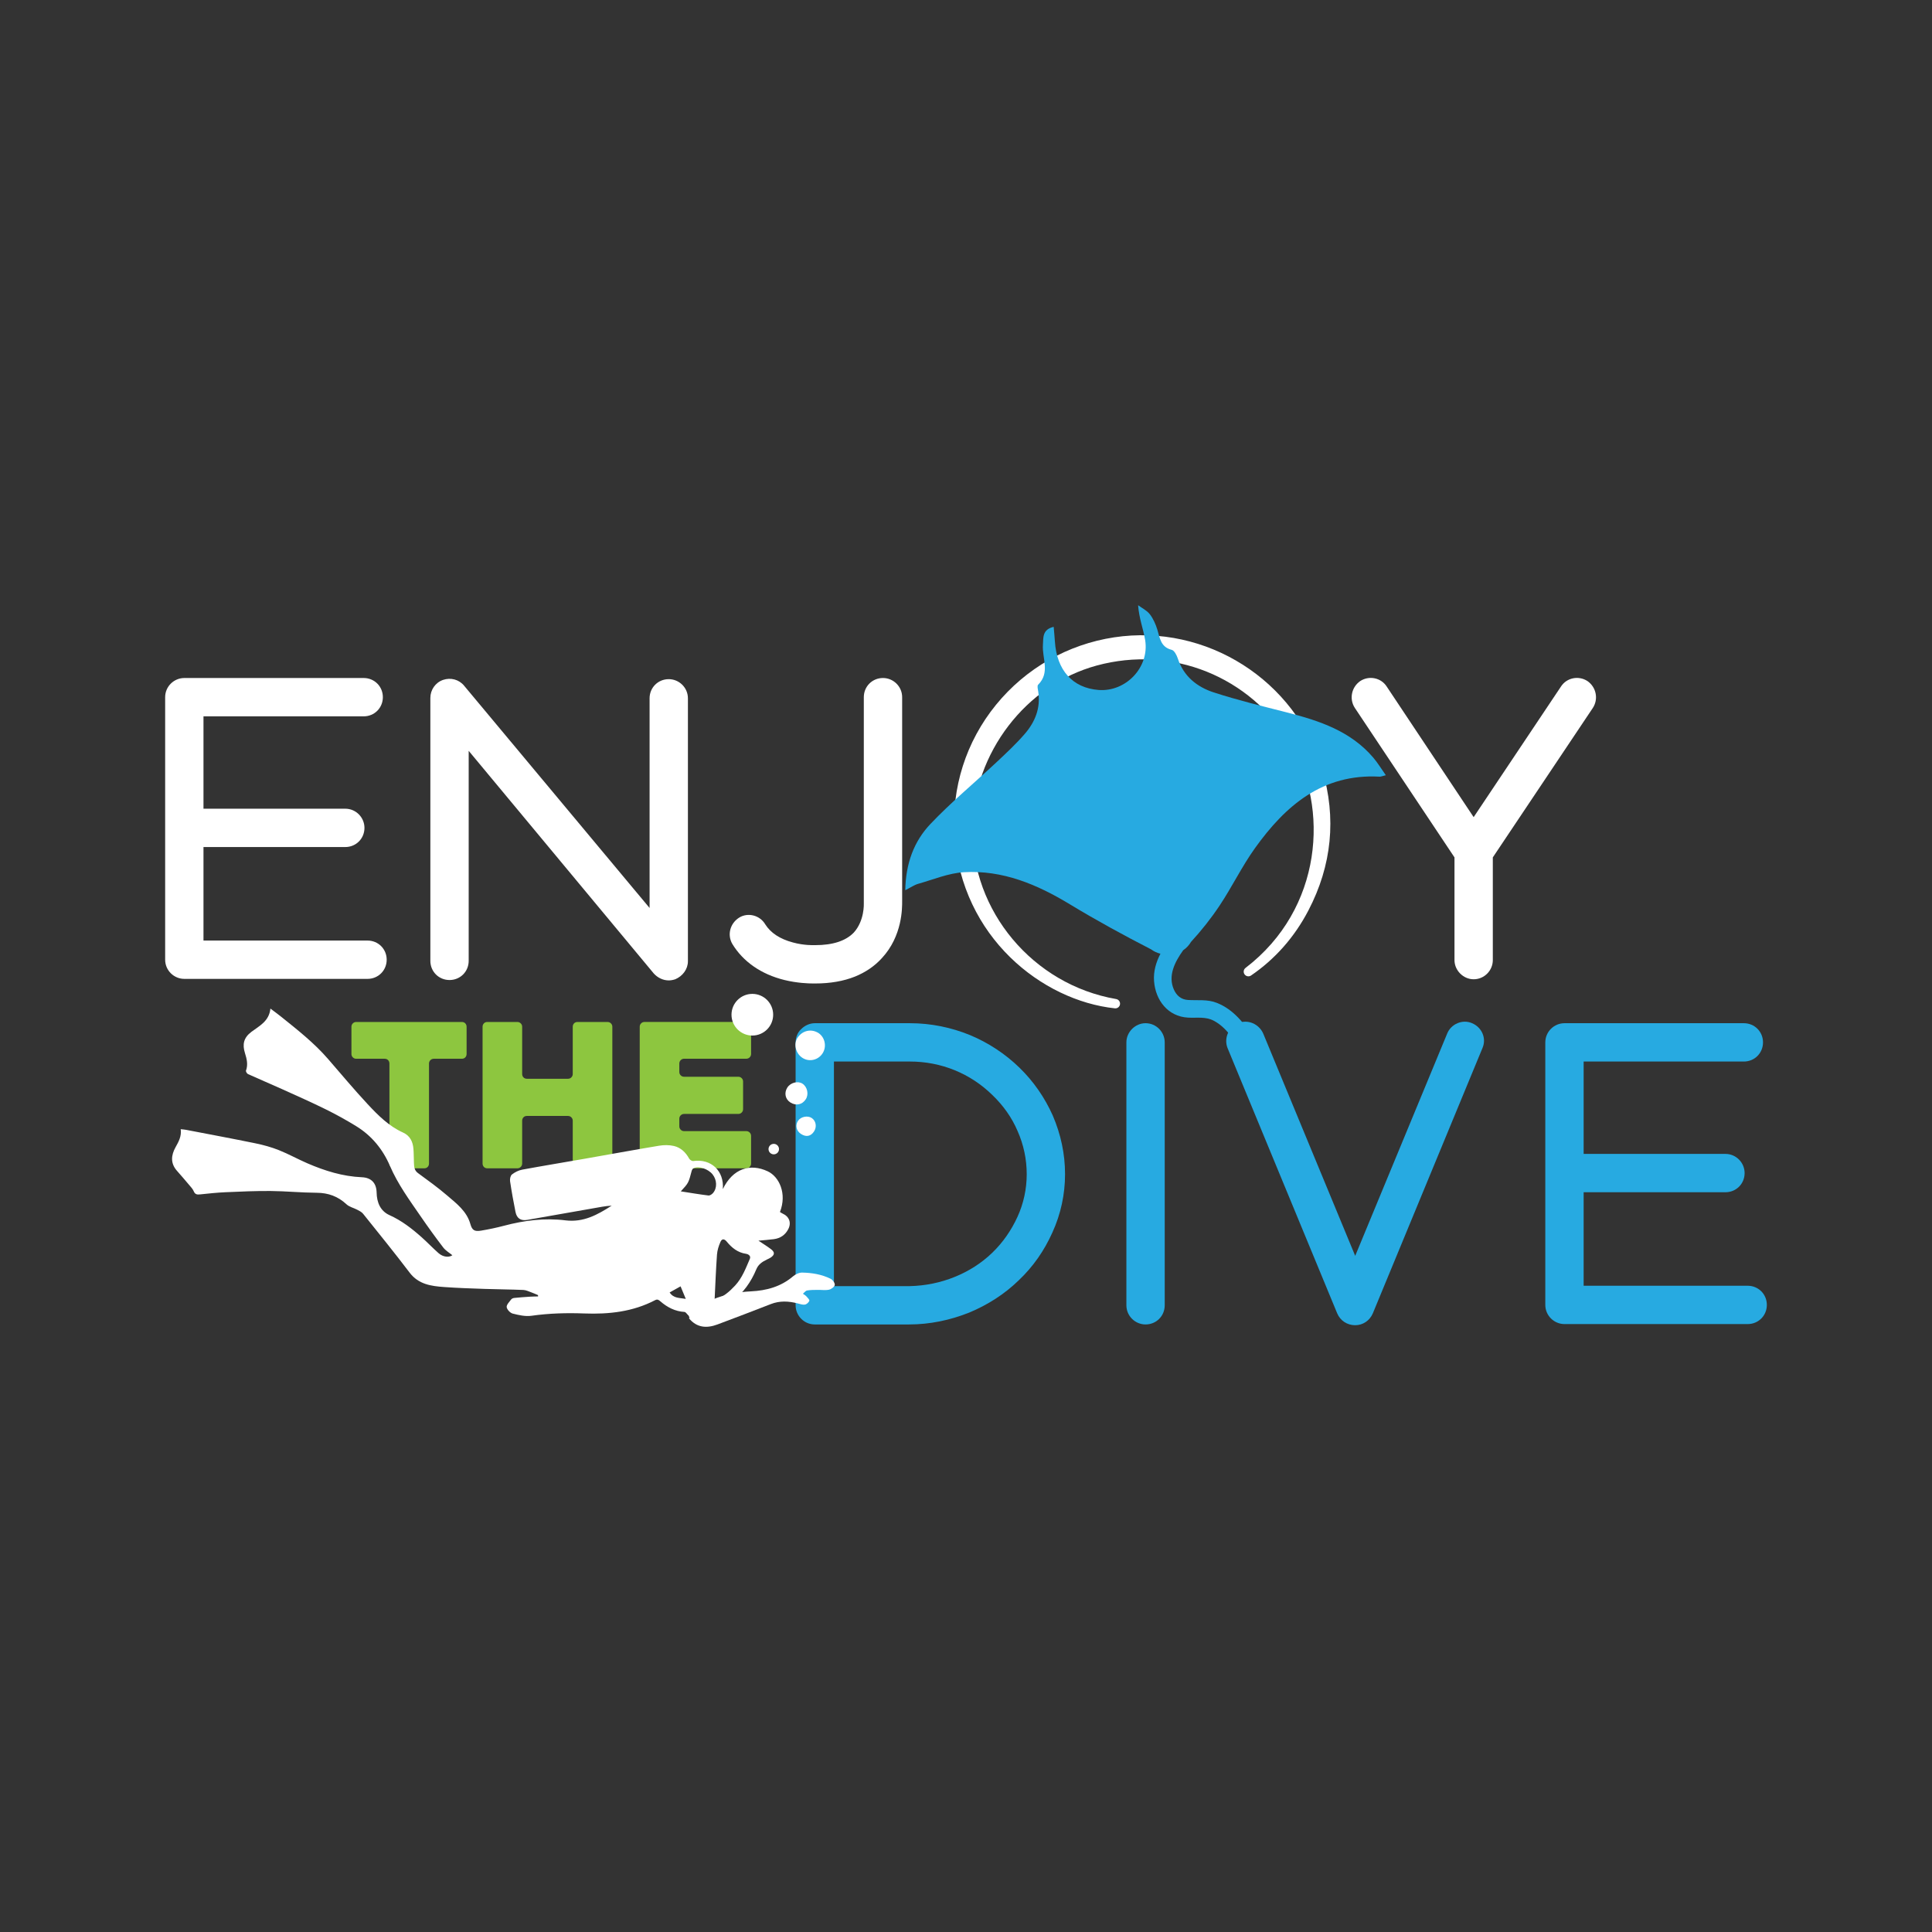 <?xml version="1.0" encoding="utf-8"?>
<!-- Generator: Adobe Illustrator 25.2.1, SVG Export Plug-In . SVG Version: 6.00 Build 0)  -->
<svg version="1.1" id="Layer_1" xmlns="http://www.w3.org/2000/svg" xmlns:xlink="http://www.w3.org/1999/xlink" x="0px" y="0px"
	 width="1000px" height="1000px" viewBox="0 0 500 500" style="enable-background:new 0 0 500 500;" xml:space="preserve">
<rect x="0" y="0" width="500" height="500" fill="#333333" stroke="none"/>
<style type="text/css">
	.st0{fill:#FFFFFF;}
	.st1{enable-background:new    ;}
	.st2{fill:#8DC63F;}
	.st3{fill:#27AAE1;}
</style>
<g>
	<g>
		<path class="st0" d="M288.656,260.961c-0.043,0-0.086-0.003-0.13-0.007c-18.775-1.997-39.701-18.37-41.501-44.782
			c-0.836-12.261,2.985-24.261,10.757-33.79c7.691-9.43,18.546-15.625,30.566-17.442c23.862-3.597,47.014,11.11,53.849,34.237
			c3.703,12.528,2.497,24.79-3.584,36.445c-3.601,6.902-8.597,12.567-14.848,16.84c-0.543,0.371-1.283,0.241-1.669-0.291
			c-0.385-0.533-0.276-1.276,0.247-1.675c20.029-15.318,21.643-41.579,11.631-58.118c-10.503-17.35-30.659-25.439-50.16-20.134
			c-18.323,4.987-31.837,22.63-32.133,41.949c-0.33,21.568,15.654,40.638,37.178,44.359c0.645,0.111,1.086,0.715,0.995,1.363
			C289.772,260.52,289.254,260.961,288.656,260.961z"/>
		<path class="st0" d="M288.655,259.748c-17.336-1.843-38.603-17.019-40.419-43.658c-1.695-24.882,16.229-46.313,40.294-49.949
			c22.681-3.428,45.656,10.211,52.504,33.381c3.617,12.238,2.435,24.173-3.496,35.54c-3.47,6.651-8.258,12.163-14.457,16.399
			c21.109-16.141,21.916-43.217,11.932-59.71c-10.756-17.77-31.453-26.138-51.516-20.676c-18.932,5.154-32.722,23.201-33.027,43.101
			C250.148,235.295,265.242,255.7,288.655,259.748z"/>
	</g>
	<g class="st1">
		<path class="st2" d="M119.51,274.006h-7.244c-0.345,0-0.639,0.122-0.879,0.362c-0.242,0.242-0.362,0.535-0.362,0.88v25.871
			c0,0.345-0.112,0.639-0.336,0.88c-0.225,0.242-0.526,0.362-0.906,0.362h-7.761c-0.345,0-0.639-0.121-0.88-0.362
			c-0.242-0.241-0.362-0.535-0.362-0.88v-25.871c0-0.344-0.112-0.638-0.336-0.88c-0.225-0.241-0.526-0.362-0.906-0.362h-7.347
			c-0.345,0-0.639-0.121-0.88-0.362c-0.242-0.241-0.362-0.535-0.362-0.88v-7.037c0-0.344,0.121-0.638,0.362-0.88
			c0.241-0.241,0.535-0.362,0.88-0.362h27.32c0.379,0,0.681,0.122,0.906,0.362c0.224,0.242,0.336,0.535,0.336,0.88v7.037
			c0,0.345-0.112,0.639-0.336,0.88C120.191,273.886,119.889,274.006,119.51,274.006z"/>
		<path class="st2" d="M158.472,265.728v35.391c0,0.345-0.122,0.639-0.362,0.88c-0.242,0.242-0.535,0.362-0.88,0.362h-7.761
			c-0.38,0-0.682-0.121-0.906-0.362c-0.225-0.241-0.336-0.535-0.336-0.88v-11.073c0-0.344-0.121-0.638-0.361-0.88
			c-0.241-0.241-0.533-0.362-0.876-0.362h-10.617c-0.379,0-0.68,0.121-0.903,0.362c-0.223,0.242-0.334,0.535-0.334,0.88v11.073
			c0,0.345-0.122,0.639-0.365,0.88c-0.243,0.242-0.537,0.362-0.884,0.362h-7.749c-0.381,0-0.685-0.121-0.91-0.362
			c-0.226-0.241-0.338-0.535-0.338-0.88v-35.391c0-0.344,0.112-0.638,0.338-0.88c0.225-0.241,0.529-0.362,0.91-0.362h7.749
			c0.346,0,0.641,0.121,0.884,0.362c0.242,0.241,0.365,0.533,0.365,0.876v12.22c0,0.344,0.111,0.636,0.334,0.877
			c0.223,0.241,0.524,0.361,0.903,0.361h10.617c0.344,0,0.635-0.12,0.876-0.361c0.24-0.241,0.361-0.533,0.361-0.877v-12.22
			c0-0.344,0.111-0.635,0.336-0.876c0.224-0.241,0.525-0.362,0.906-0.362h7.761c0.344,0,0.638,0.122,0.88,0.362
			C158.351,265.09,158.472,265.384,158.472,265.728z"/>
		<path class="st2" d="M175.806,275.248v2.174c0,0.344,0.121,0.638,0.362,0.879c0.241,0.242,0.535,0.362,0.879,0.362h14.022
			c0.344,0,0.638,0.122,0.88,0.362c0.241,0.242,0.362,0.535,0.362,0.88v7.14c0,0.345-0.121,0.639-0.362,0.88
			c-0.242,0.242-0.535,0.362-0.88,0.362h-14.022c-0.344,0-0.639,0.122-0.879,0.362c-0.242,0.242-0.362,0.535-0.362,0.879v1.966
			c0,0.345,0.121,0.639,0.362,0.88c0.241,0.242,0.535,0.362,0.879,0.362h16.092c0.344,0,0.638,0.121,0.88,0.362
			c0.241,0.242,0.362,0.535,0.362,0.88v7.14c0,0.345-0.121,0.639-0.362,0.88c-0.242,0.242-0.535,0.362-0.88,0.362h-26.337
			c-0.345,0-0.639-0.121-0.88-0.362c-0.241-0.241-0.362-0.535-0.362-0.88v-35.392c0-0.344,0.121-0.638,0.362-0.88
			c0.241-0.241,0.535-0.362,0.88-0.362h26.337c0.344,0,0.638,0.122,0.88,0.362c0.241,0.242,0.362,0.535,0.362,0.88v7.037
			c0,0.345-0.121,0.639-0.362,0.88c-0.242,0.241-0.535,0.362-0.88,0.362h-16.092c-0.344,0-0.639,0.122-0.879,0.362
			C175.927,274.61,175.806,274.904,175.806,275.248z"/>
	</g>
	<path class="st0" d="M100.074,248.373c0,2.777-2.183,4.96-4.96,4.96H47.702c-2.678,0-4.96-2.183-4.96-4.96v-67.944
		c0-2.777,2.282-4.96,4.96-4.96h46.421c2.778,0,4.96,2.183,4.96,4.96s-2.182,4.96-4.96,4.96H52.661v23.904h36.701
		c2.777,0,4.96,2.282,4.96,4.96c0,2.778-2.183,4.96-4.96,4.96H52.661v24.202h42.453C97.891,243.414,100.074,245.596,100.074,248.373
		z"/>
	<path class="st0" d="M173.073,253.729c-1.488,0-2.876-0.694-3.868-1.785l-47.909-57.63v54.355c0,2.778-2.182,4.96-4.959,4.96
		c-2.778,0-4.96-2.182-4.96-4.96v-68.043c0-2.082,1.289-3.968,3.273-4.662c1.984-0.694,4.166-0.099,5.456,1.488l48.007,57.53
		v-54.257c0-2.777,2.183-4.959,4.96-4.959c2.678,0,4.96,2.182,4.96,4.959v68.045c0,2.082-1.389,3.868-3.273,4.662
		C174.164,253.629,173.57,253.729,173.073,253.729z"/>
	<path class="st0" d="M210.465,254.523c-1.289,0-4.167-0.099-7.44-0.894c-6.051-1.488-10.713-4.761-13.49-9.323
		c-1.39-2.38-0.595-5.356,1.785-6.844c2.282-1.389,5.356-0.595,6.745,1.785c1.389,2.182,3.769,3.769,7.141,4.662
		c2.876,0.793,5.356,0.694,5.555,0.694h0.198c4.563,0,7.936-1.091,10.018-3.273c2.777-3.075,2.579-7.44,2.579-7.538v-0.397v-52.967
		c0-2.777,2.183-4.96,4.96-4.96c2.678,0,4.96,2.183,4.96,4.96v52.867c0,1.587,0.099,8.927-5.257,14.679
		c-1.884,2.083-4.265,3.671-6.944,4.762c-2.976,1.191-6.448,1.785-10.218,1.785L210.465,254.523L210.465,254.523z"/>
	<path class="st0" d="M412.228,183.206l-25.888,38.684v26.583c0,2.678-2.183,4.96-4.96,4.96c-2.678,0-4.96-2.282-4.96-4.96v-26.583
		l-25.789-38.684c-1.488-2.281-0.894-5.356,1.389-6.944c2.281-1.488,5.355-0.893,6.843,1.39l22.517,33.824l22.615-33.824
		c1.488-2.282,4.562-2.876,6.843-1.39C413.121,177.85,413.716,180.925,412.228,183.206z"/>
	<path class="st3" d="M235.264,342.767h-0.1h-24.301c-2.777,0-4.96-2.282-4.96-4.96v-68.044c0-1.289,0.496-2.579,1.489-3.471
		c0.893-0.894,2.182-1.488,3.471-1.488h24.599c5.455,0,10.713,1.091,15.572,3.075c4.762,1.984,9.126,4.86,12.796,8.431
		c3.67,3.571,6.546,7.738,8.629,12.399c2.082,4.859,3.174,9.918,3.174,15.176c0,5.158-1.091,10.315-3.273,15.076
		c-2.082,4.663-4.96,8.828-8.729,12.399c-3.671,3.571-8.034,6.348-12.795,8.332C245.878,341.676,240.621,342.767,235.264,342.767z
		 M215.823,332.848h19.639c4.066-0.099,7.935-0.893,11.605-2.379c3.671-1.488,6.944-3.571,9.721-6.249
		c2.778-2.678,4.96-5.852,6.547-9.324c1.586-3.471,2.379-7.241,2.379-11.01c0-3.868-0.793-7.637-2.379-11.209
		c-1.489-3.471-3.671-6.546-6.447-9.224c-5.753-5.654-13.291-8.729-21.425-8.729h-19.639L215.823,332.848L215.823,332.848z"/>
	<path class="st3" d="M296.468,342.767c-2.678,0-4.96-2.182-4.96-4.96v-68.044c0-2.678,2.282-4.96,4.96-4.96
		c2.777,0,4.96,2.282,4.96,4.96v68.044C301.427,340.585,299.244,342.767,296.468,342.767z"/>
	<path class="st3" d="M350.724,342.965c-2.082,0-3.868-1.191-4.662-3.075l-28.368-68.638c-0.991-2.48,0.199-5.355,2.679-6.447
		c2.579-1.091,5.455,0.199,6.546,2.678l23.805,57.53l23.806-57.53c0.991-2.479,3.968-3.769,6.447-2.678
		c2.579,1.091,3.769,3.968,2.678,6.447l-28.367,68.638C354.494,341.775,352.709,342.965,350.724,342.965z"/>
	<path class="st3" d="M457.258,337.709c0,2.777-2.183,4.96-4.96,4.96h-47.413c-2.678,0-4.96-2.183-4.96-4.96v-67.944
		c0-2.777,2.282-4.96,4.96-4.96h46.421c2.778,0,4.96,2.183,4.96,4.96c0,2.777-2.182,4.96-4.96,4.96h-41.461v23.904h36.7
		c2.777,0,4.96,2.282,4.96,4.96c0,2.778-2.183,4.96-4.96,4.96h-36.7v24.202h42.453C455.075,332.749,457.258,334.932,457.258,337.709
		z"/>
	<g>
		<path class="st0" d="M178.033,340.381c-0.005-0.037-0.004-0.087-0.027-0.108c-0.281-0.261-0.554-0.726-0.852-0.743
			c-2.441-0.143-4.463-1.195-6.259-2.754c-0.434-0.376-0.753-0.609-1.363-0.291c-5.756,3.008-11.954,3.677-18.328,3.436
			c-4.57-0.173-9.119-0.045-13.669,0.599c-1.57,0.222-3.283-0.171-4.858-0.572c-0.651-0.165-1.477-1.05-1.547-1.681
			c-0.068-0.614,0.699-1.348,1.166-1.979c0.156-0.211,0.511-0.354,0.789-0.383c1.328-0.136,2.66-0.233,3.992-0.321
			c0.724-0.048,1.451-0.048,2.177-0.07c-0.005-0.113-0.009-0.227-0.014-0.34c-0.568-0.238-1.127-0.499-1.706-0.705
			c-0.687-0.245-1.385-0.602-2.09-0.631c-3.327-0.14-6.659-0.154-9.987-0.27c-3.52-0.122-7.043-0.233-10.555-0.488
			c-3.348-0.243-6.585-0.686-8.89-3.724c-3.915-5.161-8.003-10.191-12.054-15.247c-0.363-0.452-0.963-0.742-1.496-1.025
			c-0.92-0.49-2.051-0.726-2.78-1.405c-2.209-2.059-4.716-2.975-7.737-2.993c-3.968-0.023-7.932-0.423-11.9-0.457
			c-3.889-0.034-7.782,0.146-11.67,0.315c-2.189,0.095-4.375,0.329-6.556,0.56c-0.779,0.082-1.33,0.051-1.683-0.81
			c-0.247-0.601-0.747-1.109-1.177-1.622c-1.035-1.232-2.084-2.453-3.152-3.659c-1.731-1.955-1.539-4.022-0.365-6.131
			c0.787-1.413,1.577-2.812,1.327-4.645c0.52,0.058,0.923,0.075,1.315,0.15c6.01,1.156,12.027,2.273,18.02,3.505
			c2.05,0.421,4.099,0.981,6.04,1.753c2.53,1.005,4.925,2.347,7.428,3.427c4.496,1.941,9.126,3.386,14.076,3.597
			c2.481,0.105,3.777,1.545,3.823,3.97c0.048,2.534,0.959,4.771,3.322,5.833c3.137,1.41,5.769,3.453,8.291,5.693
			c1.51,1.34,2.9,2.815,4.413,4.151c1.199,1.058,2.737,1.144,3.575,0.538c-0.758-0.628-1.73-1.179-2.356-1.995
			c-2.029-2.645-3.979-5.355-5.869-8.102c-2.882-4.19-5.895-8.293-7.926-13.021c-1.847-4.297-4.732-7.828-8.749-10.291
			c-2.548-1.563-5.173-3.022-7.854-4.343c-3.758-1.852-7.592-3.553-11.412-5.278c-2.899-1.309-5.834-2.539-8.731-3.854
			c-0.265-0.121-0.592-0.678-0.513-0.894c0.575-1.563,0.196-3.069-0.262-4.526c-0.712-2.261-0.36-3.983,1.66-5.504
			c2.037-1.533,4.599-2.741,4.923-6.03c1.047,0.794,1.941,1.439,2.799,2.128c4.233,3.399,8.505,6.755,12.086,10.881
			c3.411,3.929,6.744,7.932,10.289,11.737c2.673,2.869,5.466,5.678,9.143,7.339c1.815,0.82,2.547,2.356,2.698,4.222
			c0.098,1.192,0.076,2.395,0.129,3.592c0.045,1.005,0.063,1.959,1.049,2.679c2.569,1.876,5.155,3.746,7.567,5.814
			c2.422,2.077,5.049,4.041,5.992,7.38c0.454,1.608,1.082,1.982,2.764,1.7c1.99-0.334,3.975-0.747,5.925-1.264
			c5.23-1.387,10.558-2.063,15.912-1.398c4.674,0.58,8.311-1.452,11.965-3.799c-0.844,0.036-1.678,0.139-2.504,0.284
			c-6.452,1.129-12.901,2.275-19.354,3.397c-1.654,0.288-2.696-0.389-3.03-2.054c-0.53-2.643-1.012-5.297-1.408-7.962
			c-0.084-0.563,0.094-1.437,0.484-1.74c0.756-0.587,1.71-1.07,2.647-1.245c5.299-0.983,10.619-1.85,15.927-2.78
			c6.491-1.136,12.972-2.331,19.472-3.411c1.257-0.209,2.635-0.227,3.866,0.06c1.775,0.414,3.062,1.643,3.957,3.275
			c0.175,0.318,0.733,0.669,1.059,0.622c4.622-0.662,8.041,2.563,7.646,7.27c2.601-5.365,7.104-6.734,11.627-4.606
			c2.95,1.387,5.031,5.748,3.159,10.53c0.214,0.126,0.424,0.28,0.657,0.384c1.748,0.779,2.354,2.369,1.501,4.037
			c-0.774,1.514-2.045,2.375-3.712,2.601c-1.273,0.173-2.558,0.254-4.013,0.393c1.198,0.804,2.254,1.446,3.234,2.189
			c1.052,0.799,1.005,1.464-0.071,2.192c-0.306,0.207-0.659,0.344-0.992,0.509c-1.156,0.569-2.177,1.21-2.72,2.519
			c-1.356,3.27-3.356,6.113-6.213,8.247c-1.278,0.955-2.728,1.679-4.178,2.555c0.119,0.072,0.204,0.163,0.302,0.178
			 M190.233,332.714c1.851-1.988,2.781-4.504,3.829-6.934c0.307-0.712-0.317-1.195-0.998-1.296c-2.14-0.314-3.672-1.551-4.983-3.152
			c-0.621-0.759-1.236-0.813-1.626,0.066c-0.458,1.033-0.819,2.177-0.9,3.296c-0.278,3.834-0.415,7.677-0.62,11.789
			C187.252,335.621,188.805,334.248,190.233,332.714z M183.351,309.394c0.376,0.046,0.923-0.329,1.203-0.666
			c1.09-1.31,0.998-3.367-0.132-4.786c-1.15-1.445-3.563-2.248-4.941-1.6c-0.219,0.103-0.406,0.423-0.472,0.678
			c-0.821,3.131-0.815,3.133-2.819,5.302C178.63,308.701,180.984,309.104,183.351,309.394z M177.481,336.15
			c-0.507-1.218-0.908-2.181-1.351-3.246c-0.967,0.541-1.83,1.023-2.831,1.584C174.36,336.061,175.844,335.851,177.481,336.15z"/>
		<path class="st0" d="M211.802,267.333c-1.911-1.168-4.102-0.603-5.341,1.145c-1.182,1.668-0.546,4.181,1.235,5.313
			c1.744,1.11,4.07,0.57,5.199-1.207C214.005,270.842,213.507,268.451,211.802,267.333z"/>
		<path class="st0" d="M204.545,285.316c1.478,0.935,3.09,0.59,4.006-0.856c0.803-1.269,0.393-3.169-0.863-4
			c-1.194-0.789-3.116-0.292-3.941,1.02C202.887,282.847,203.228,284.482,204.545,285.316z"/>
		<path class="st0" d="M207.282,293.457c1.334,0.874,2.55,0.645,3.39-0.64c0.781-1.195,0.512-2.739-0.608-3.482
			c-1.052-0.697-2.803-0.346-3.517,0.704C205.756,291.205,206.069,292.661,207.282,293.457z"/>
		<circle class="st0" cx="200.25" cy="297.385" r="1.357"/>
	</g>
	<path class="st0" d="M214.988,330.959c-2.314-1.152-4.849-1.569-7.403-1.615c-0.782-0.014-1.72,0.437-2.339,0.964
		c-3.159,2.689-6.874,3.697-10.904,3.893c-3.47,0.169-6.842,0.808-10.057,2.17l-0.046,0.037c-0.762-0.991-1.997-1.595-3.58-1.201
		c-1.847,0.46-2.654,1.894-2.663,3.364c-0.109,0.837,0.06,1.711,0.458,2.462l-0.161,0.128c2.051,2.494,4.625,2.645,7.421,1.594
		c4.603-1.731,9.203-3.471,13.784-5.263c2.315-0.906,4.612-0.768,6.946-0.172c0.613,0.156,1.271,0.404,1.859,0.309
		c0.447-0.072,0.991-0.556,1.153-0.986c0.095-0.251-0.438-0.786-0.753-1.134c-0.251-0.277-0.601-0.464-0.908-0.692
		c0.356-0.292,0.68-0.77,1.075-0.84c0.905-0.16,1.844-0.138,2.77-0.156c0.97-0.019,1.975,0.15,2.901-0.051
		c0.589-0.128,1.406-0.722,1.493-1.216C216.115,332.082,215.508,331.217,214.988,330.959z"/>
	<path class="st3" d="M355.419,196.092c-5.868-6.892-13.957-9.565-22.344-11.709c-6.339-1.62-12.713-3.165-18.93-5.178
		c-4.333-1.403-7.819-4.148-9.339-8.806c-0.277-0.848-0.894-2.052-1.572-2.222c-2.881-0.721-3.044-3.074-3.724-5.257
		c-0.433-1.393-1.054-2.813-1.937-3.953c-0.756-0.977-2.003-1.573-3.033-2.338c0.251,3.455,1.366,6.198,1.828,9.047
		c1.137,7.02-5.004,13.439-12.073,12.887c-6.717-0.525-10.823-5.11-11.292-12.589c-0.075-1.2-0.197-2.398-0.312-3.748
		c-3.012,0.694-2.652,2.879-2.782,4.64c-0.257,3.459,1.94,7.186-1.245,10.346c-0.302,0.301-0.051,1.227,0.042,1.848
		c0.628,4.184-0.833,7.775-3.464,10.83c-2.264,2.63-4.828,5.015-7.367,7.394c-5.695,5.336-11.742,10.332-17.099,15.983
		c-4.212,4.444-6.374,10.127-6.492,17.119c1.483-0.75,2.35-1.372,3.316-1.644c3.928-1.106,7.847-2.773,11.842-3.01
		c10.055-0.595,18.954,3.156,27.445,8.306c6.855,4.158,13.911,8.003,21.042,11.672c0.672,0.507,1.473,0.888,2.389,1.114
		c-1.134,2.209-1.847,4.575-1.649,7.117c0.385,4.962,3.599,9.129,8.778,9.421c2.342,0.132,4.545-0.327,6.709,0.821
		c1.806,0.959,3.282,2.457,4.494,4.086c3.132,4.211,5.292,9.267,7.426,14.031c2.665,5.95,4.948,12.068,6.896,18.289
		c0.875,2.797,5.288,1.603,4.405-1.214c-1.704-5.442-3.68-10.788-5.903-16.039c-2.09-4.936-4.304-9.924-7.03-14.547
		c-2.274-3.856-5.245-7.553-9.516-9.243c-2.474-0.98-4.909-0.59-7.482-0.753c-1.764-0.111-2.95-1.117-3.656-2.713
		c-1.57-3.546,0.237-7.116,2.423-10.164c0.842-0.562,1.514-1.298,2.009-2.142c2.697-2.94,5.21-6.101,7.419-9.422
		c3.22-4.84,5.772-10.139,9.149-14.855c7.876-10.998,17.481-19.299,32.223-18.496c0.379,0.021,0.77-0.168,1.636-0.373
		C357.45,198.928,356.546,197.415,355.419,196.092z"/>
	<circle class="st0" cx="194.703" cy="262.607" r="5.392"/>
</g>
<g>
</g>
<g>
</g>
<g>
</g>
<g>
</g>
<g>
</g>
<g>
</g>
</svg>

